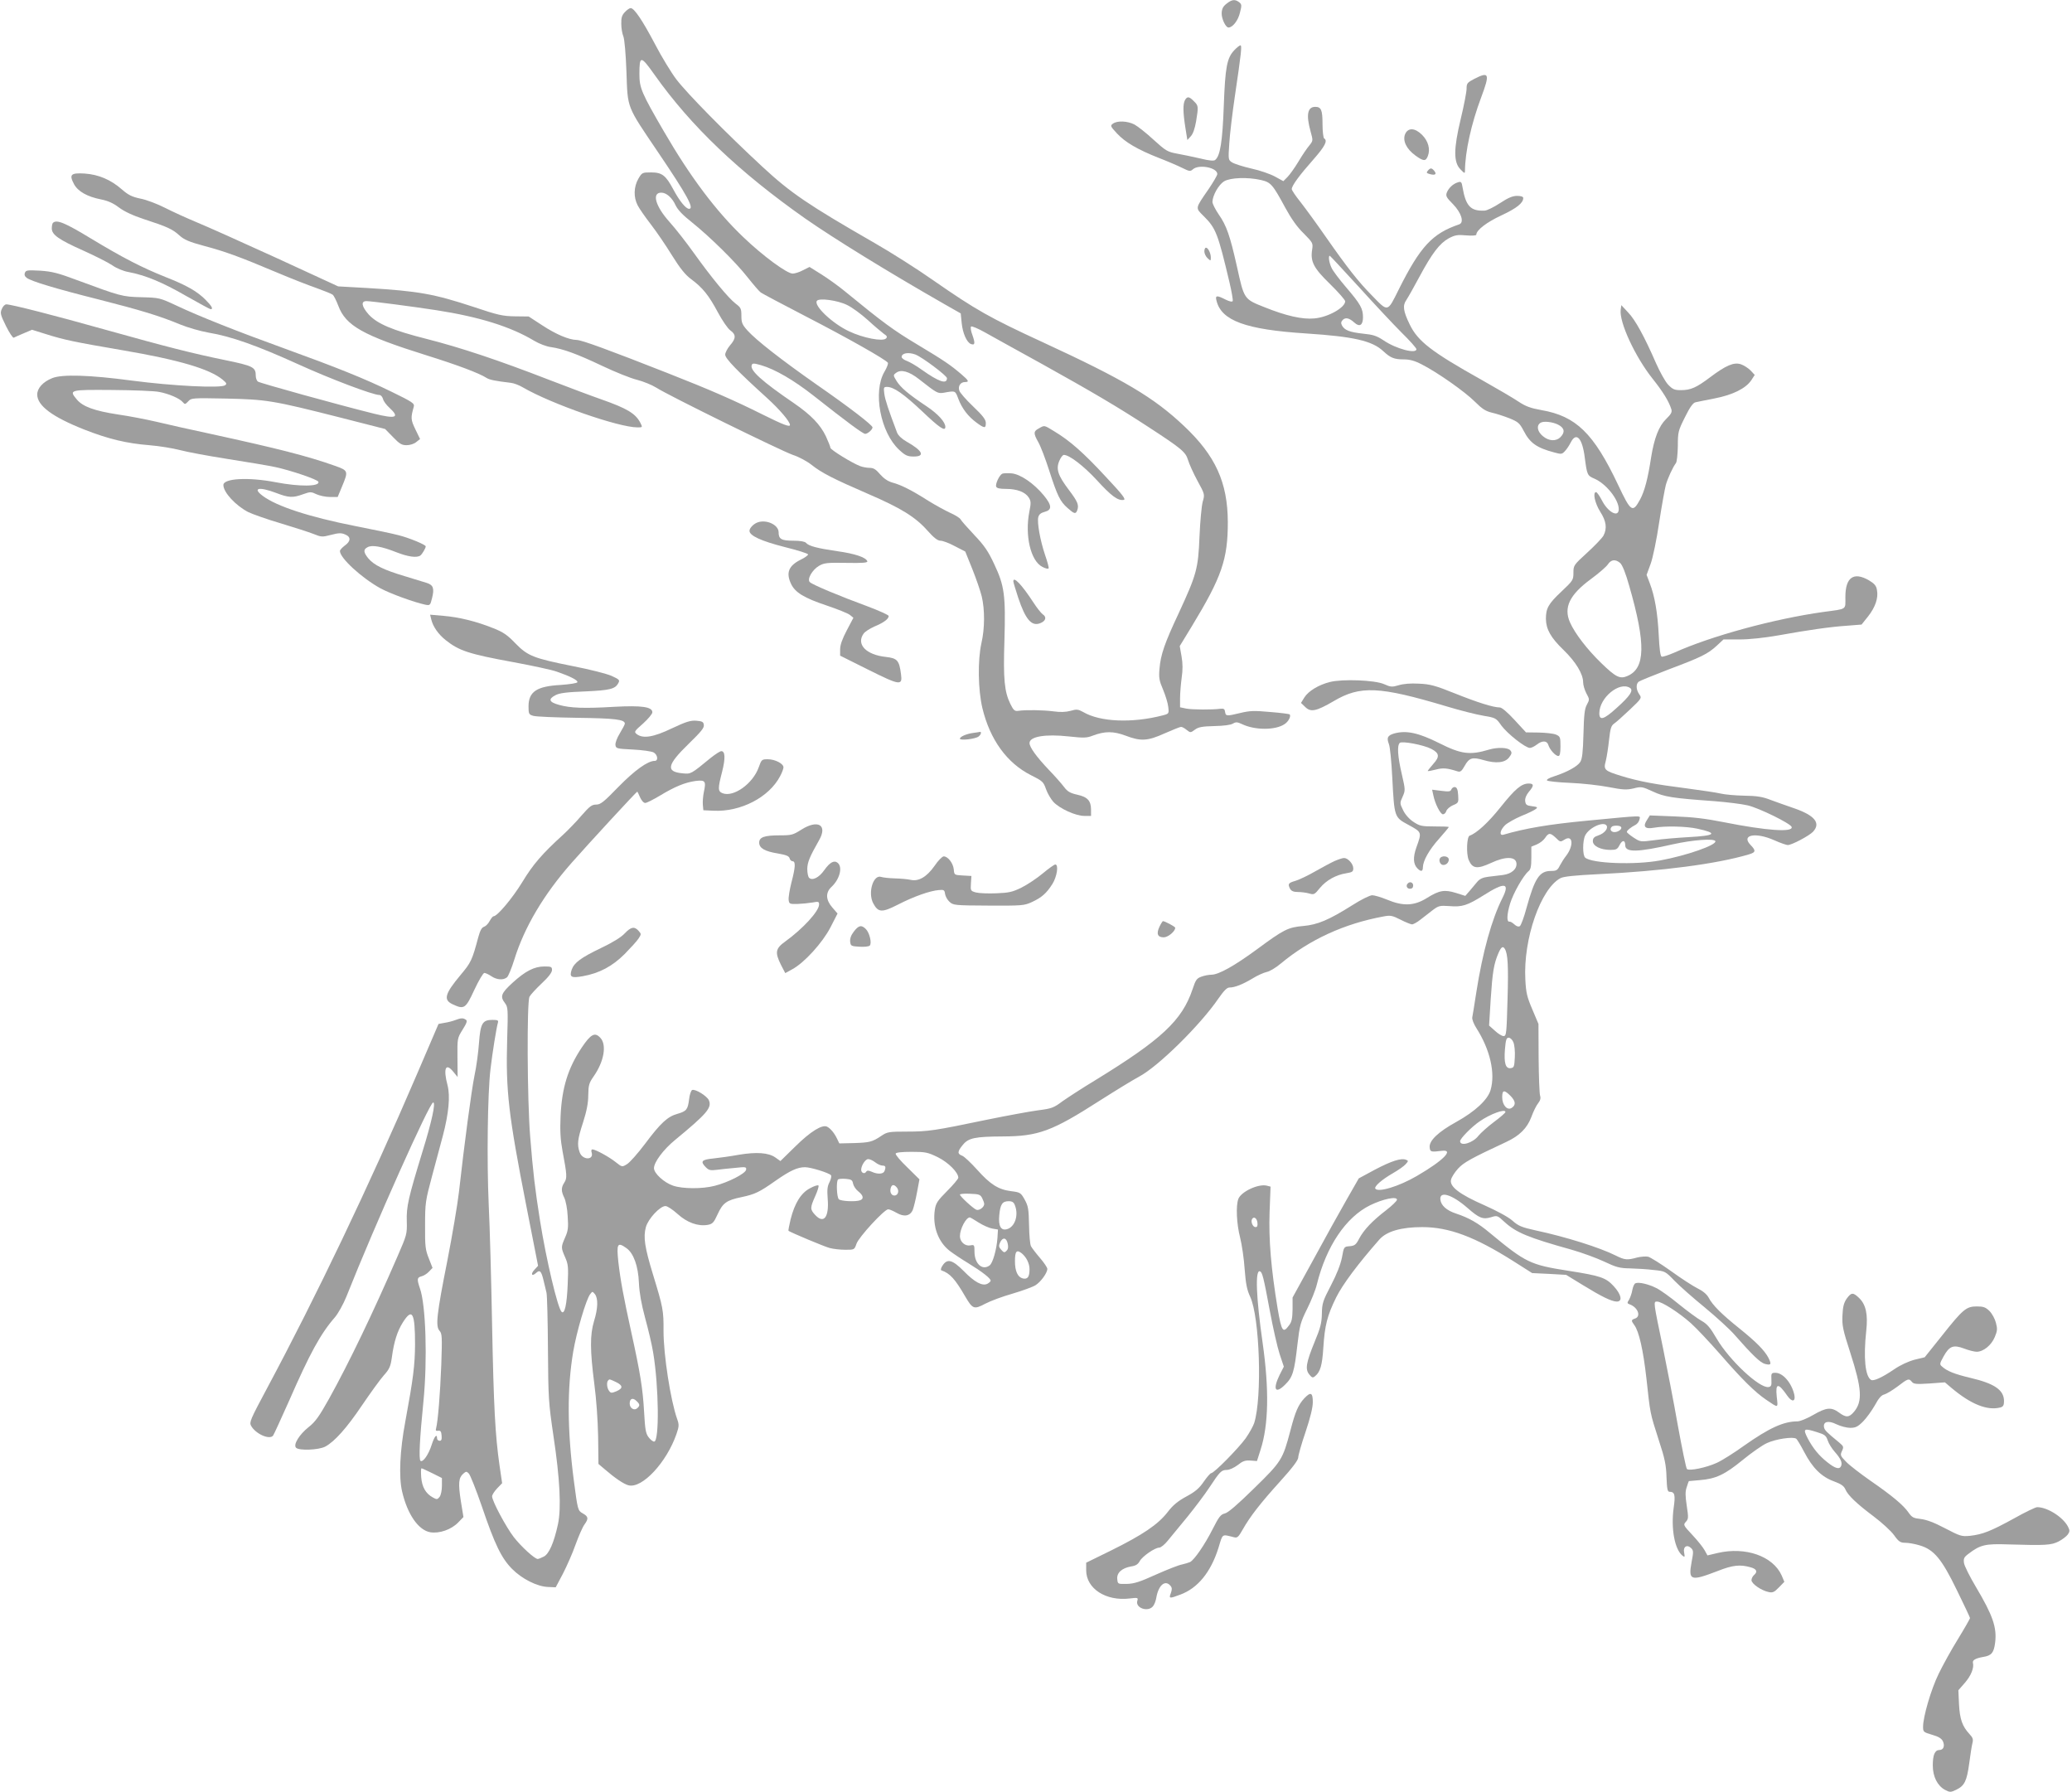 <?xml version="1.0" standalone="no"?>
<!DOCTYPE svg PUBLIC "-//W3C//DTD SVG 20010904//EN"
 "http://www.w3.org/TR/2001/REC-SVG-20010904/DTD/svg10.dtd">
<svg version="1.0" xmlns="http://www.w3.org/2000/svg"
 width="1280pt" height="1107pt" viewBox="0 0 1280 1107"
 preserveAspectRatio="xMidYMid meet">
<g transform="translate(0,1107) scale(0.1,-0.1)"
fill="#9e9e9e" stroke="none">
<path d="M7577 11047 c-22 -17 -29 -32 -30 -59 -1 -34 25 -88 42 -88 26 0 60
44 71 92 12 46 11 52 -6 65 -25 19 -45 16 -77 -10z"/>
<path d="M3860 10995 c-18 -19 -23 -35 -22 -73 0 -26 6 -61 13 -77 7 -18 15
-109 19 -220 8 -228 -1 -205 195 -495 178 -263 226 -350 192 -350 -20 0 -59
48 -97 119 -47 88 -70 106 -138 106 -55 0 -56 -1 -79 -40 -28 -50 -30 -113 -4
-163 10 -20 47 -73 81 -117 34 -44 93 -130 131 -192 51 -82 83 -121 118 -147
72 -53 110 -101 165 -204 28 -52 62 -102 78 -113 36 -26 35 -50 -2 -92 -16
-19 -30 -45 -30 -58 0 -24 77 -103 259 -268 78 -71 141 -145 141 -166 0 -15
-43 2 -168 64 -174 87 -322 152 -592 258 -356 140 -527 203 -557 203 -49 1
-129 35 -214 91 l-83 54 -85 1 c-76 1 -106 8 -255 58 -246 81 -341 98 -659
117 l-178 10 -382 176 c-210 96 -431 195 -492 220 -60 25 -148 65 -195 89 -47
24 -115 50 -152 57 -53 11 -76 23 -114 56 -69 61 -145 93 -231 99 -86 5 -97
-6 -66 -65 24 -45 81 -78 168 -95 41 -8 75 -23 109 -49 33 -25 86 -50 156 -73
144 -47 175 -61 218 -100 30 -27 60 -40 153 -65 128 -34 217 -66 449 -164 85
-36 195 -79 244 -96 50 -18 95 -36 102 -42 6 -5 22 -36 34 -68 46 -123 152
-183 545 -306 189 -59 325 -110 370 -139 18 -12 52 -19 152 -31 18 -2 52 -15
75 -29 174 -101 589 -246 706 -246 32 0 32 0 18 28 -30 58 -82 89 -241 145
-55 19 -199 73 -321 120 -317 123 -549 200 -757 253 -214 54 -307 94 -360 152
-43 49 -49 82 -13 82 28 0 289 -34 431 -56 264 -41 459 -101 605 -189 30 -18
77 -36 103 -39 76 -11 161 -42 317 -116 80 -38 177 -77 215 -86 39 -10 93 -32
120 -49 76 -49 771 -390 843 -415 35 -11 87 -39 115 -61 61 -49 135 -87 350
-180 202 -87 291 -142 365 -225 41 -46 64 -64 82 -64 14 0 54 -15 89 -34 l64
-33 44 -109 c24 -60 50 -136 58 -169 19 -80 19 -197 -2 -287 -24 -108 -21
-289 6 -403 47 -194 151 -338 299 -413 72 -36 78 -41 94 -87 9 -26 30 -61 45
-78 39 -42 138 -87 191 -87 l42 0 0 38 c0 55 -21 79 -85 93 -44 10 -60 19 -82
48 -15 20 -57 68 -94 106 -75 79 -119 139 -119 165 0 40 96 57 242 41 93 -10
111 -10 149 5 75 28 126 28 202 0 94 -36 136 -34 242 14 50 22 95 40 101 40 7
0 22 -8 35 -19 23 -18 24 -18 51 2 22 16 44 20 120 22 58 1 101 7 114 15 19
11 27 11 59 -4 78 -37 203 -37 259 0 25 15 43 50 33 61 -3 3 -57 10 -121 15
-98 9 -125 8 -183 -6 -87 -21 -91 -20 -95 7 -2 17 -8 21 -28 19 -52 -7 -177
-6 -212 1 l-38 8 0 57 c0 31 5 88 10 126 7 47 7 88 -1 132 l-11 63 75 123
c185 305 222 413 222 643 -1 245 -76 410 -270 593 -187 177 -371 286 -871 517
-330 152 -416 201 -678 383 -98 69 -262 173 -365 232 -409 235 -516 308 -688
467 -225 208 -468 455 -535 543 -31 41 -91 139 -132 218 -77 146 -128 222
-150 222 -7 0 -23 -11 -36 -25z m185 -389 c224 -316 521 -599 931 -887 175
-122 512 -330 864 -531 l95 -54 6 -60 c6 -61 31 -119 57 -129 25 -9 27 4 10
53 -10 26 -14 50 -9 55 4 4 43 -12 87 -37 43 -24 203 -113 354 -196 309 -172
467 -265 652 -386 209 -136 232 -156 247 -205 7 -24 33 -82 58 -128 46 -84 46
-85 33 -130 -7 -25 -16 -122 -20 -216 -8 -199 -18 -234 -129 -474 -86 -183
-111 -255 -118 -341 -5 -57 -2 -74 22 -130 15 -36 30 -84 32 -107 5 -41 4 -42
-34 -52 -189 -49 -387 -41 -492 21 -31 17 -40 18 -78 7 -30 -8 -63 -9 -106 -3
-62 8 -171 10 -217 3 -21 -3 -29 3 -48 42 -37 75 -45 153 -37 394 8 279 0 337
-63 470 -37 80 -62 116 -123 180 -41 44 -80 87 -85 97 -5 9 -34 27 -64 40 -30
14 -91 47 -136 75 -102 65 -168 98 -221 112 -28 8 -53 25 -76 51 -26 31 -41
40 -65 40 -17 0 -43 5 -59 11 -48 18 -183 101 -183 113 0 6 -13 38 -28 71 -35
73 -92 132 -198 205 -198 135 -273 203 -260 235 4 12 13 12 58 -1 86 -25 201
-92 321 -186 213 -168 308 -238 322 -238 15 0 45 26 45 40 0 14 -140 122 -346
265 -218 153 -371 272 -427 334 -32 36 -37 48 -37 90 0 44 -3 51 -35 75 -46
35 -151 163 -257 311 -47 66 -115 153 -152 194 -87 97 -111 181 -51 181 32 0
68 -32 89 -79 13 -27 44 -60 100 -104 111 -89 271 -246 346 -342 35 -44 71
-86 80 -92 10 -7 136 -74 281 -149 254 -131 493 -266 504 -285 3 -5 -6 -30
-21 -55 -73 -124 -25 -376 91 -483 38 -35 51 -41 90 -41 72 0 55 36 -46 93
-28 16 -50 37 -57 54 -55 146 -74 203 -79 240 -5 39 -4 43 16 43 42 0 102 -42
217 -150 108 -103 144 -127 144 -97 0 30 -45 80 -117 128 -111 74 -158 114
-184 155 -22 36 -22 37 -3 51 30 23 80 9 141 -39 111 -87 116 -90 153 -84 73
13 71 14 90 -37 23 -61 61 -110 113 -148 49 -36 57 -36 57 -2 0 21 -18 45 -79
103 -43 41 -82 85 -85 98 -9 27 8 52 35 52 28 0 24 9 -23 49 -67 57 -103 82
-273 184 -145 87 -207 132 -445 327 -41 34 -107 81 -147 106 l-72 45 -40 -20
c-22 -12 -51 -21 -64 -21 -36 0 -185 110 -305 225 -169 161 -328 373 -490 652
-139 239 -152 270 -152 355 0 117 8 117 95 -6z m1188 -1420 c30 -14 87 -56
128 -93 41 -38 86 -75 99 -85 20 -13 23 -19 13 -29 -20 -20 -141 3 -229 45
-102 48 -217 157 -198 187 12 20 129 4 187 -25z m422 -306 c42 -16 195 -131
195 -146 0 -40 -50 -23 -157 53 -33 24 -75 48 -92 54 -17 6 -31 17 -31 24 0
24 42 31 85 15z"/>
<path d="M6418 8424 c-34 -18 -35 -30 -4 -85 14 -24 44 -102 67 -174 51 -158
68 -193 114 -233 40 -36 50 -39 59 -16 13 33 4 55 -49 125 -69 91 -83 131 -61
182 8 20 21 37 28 37 34 0 121 -67 202 -154 90 -99 132 -130 167 -124 17 2 -4
30 -110 143 -137 148 -221 222 -317 280 -66 40 -60 39 -96 19z"/>
<path d="M6192 8144 c-18 -8 -44 -63 -38 -80 4 -10 22 -14 61 -14 67 0 118
-19 140 -53 14 -22 15 -33 4 -87 -29 -148 8 -306 81 -342 19 -10 36 -14 38 -8
2 5 -8 42 -22 82 -30 89 -50 200 -42 233 4 17 16 27 39 33 47 12 46 40 -5 102
-61 74 -144 131 -199 136 -24 2 -50 1 -57 -2z"/>
<path d="M6260 7479 c0 -6 14 -52 30 -101 45 -134 82 -178 135 -158 35 13 43
38 17 55 -11 8 -37 41 -57 72 -73 112 -125 166 -125 132z"/>
<path d="M7626 10761 c-47 -49 -57 -105 -66 -346 -8 -219 -22 -308 -53 -333
-8 -7 -36 -5 -92 9 -44 10 -109 24 -144 30 -59 11 -69 17 -145 86 -44 41 -98
83 -118 94 -43 22 -106 25 -133 5 -17 -12 -16 -16 25 -60 51 -55 128 -100 260
-152 52 -20 117 -48 143 -61 45 -22 50 -23 66 -9 37 33 151 11 151 -29 0 -8
-24 -49 -53 -92 -86 -125 -84 -115 -29 -170 73 -73 86 -106 157 -406 14 -59
23 -112 20 -117 -4 -6 -21 -2 -45 10 -53 27 -64 26 -55 -7 30 -124 180 -179
556 -203 290 -19 406 -45 474 -109 44 -41 67 -51 126 -51 38 0 68 -8 112 -31
95 -48 266 -168 328 -230 45 -45 67 -59 105 -68 27 -6 76 -22 109 -35 54 -22
63 -30 88 -78 39 -75 80 -104 189 -133 43 -12 48 -11 66 9 11 11 27 36 36 54
34 66 71 26 86 -94 14 -107 16 -112 58 -130 72 -30 152 -129 152 -189 0 -55
-67 -20 -105 56 -14 27 -30 49 -35 49 -22 0 -8 -67 25 -120 38 -59 44 -103 21
-148 -8 -15 -53 -62 -100 -105 -84 -77 -86 -79 -86 -125 0 -45 -3 -49 -75
-117 -80 -75 -95 -103 -95 -168 1 -64 30 -116 109 -192 76 -74 121 -148 121
-200 0 -16 9 -47 20 -68 20 -36 20 -39 3 -70 -14 -25 -18 -63 -21 -181 -3
-114 -8 -155 -20 -173 -17 -27 -80 -62 -160 -88 -33 -10 -50 -21 -45 -26 5 -5
70 -12 144 -15 74 -3 181 -15 237 -26 88 -17 111 -18 154 -8 47 12 53 11 118
-19 73 -34 120 -41 382 -60 75 -6 167 -17 205 -26 69 -16 263 -111 271 -133
11 -35 -156 -23 -418 29 -115 23 -194 32 -306 36 l-152 6 -17 -27 c-28 -42
-14 -59 42 -49 71 12 200 9 269 -6 129 -28 113 -43 -54 -52 -70 -4 -166 -12
-213 -19 -85 -11 -85 -11 -127 16 -23 15 -42 31 -42 35 0 9 26 30 54 44 11 6
22 21 24 33 4 26 39 27 -329 -8 -232 -22 -378 -47 -511 -86 -28 -8 -22 28 10
59 15 14 61 40 101 57 41 16 81 36 89 43 13 10 9 13 -24 17 -33 4 -39 9 -42
31 -2 17 6 37 22 57 33 38 33 52 0 52 -45 0 -83 -32 -175 -147 -75 -94 -147
-160 -190 -175 -18 -6 -22 -112 -6 -150 23 -54 52 -58 137 -19 89 42 153 41
158 -1 4 -36 -30 -66 -84 -73 -24 -3 -65 -8 -91 -11 -32 -4 -52 -13 -67 -31
-12 -14 -33 -39 -47 -56 l-27 -31 -57 18 c-71 22 -103 17 -180 -31 -78 -49
-147 -52 -247 -10 -36 15 -78 27 -91 27 -14 0 -69 -27 -122 -61 -146 -92 -215
-121 -304 -129 -94 -8 -121 -22 -286 -144 -139 -102 -235 -156 -281 -157 -16
0 -44 -5 -62 -12 -29 -10 -36 -20 -55 -78 -65 -193 -192 -311 -603 -563 -78
-47 -168 -106 -201 -129 -53 -40 -66 -45 -153 -56 -52 -7 -192 -33 -310 -57
-327 -68 -365 -74 -496 -74 -114 0 -123 -2 -159 -26 -56 -38 -74 -42 -171 -45
l-89 -2 -14 29 c-16 34 -40 63 -61 74 -30 16 -103 -29 -197 -122 l-92 -90 -31
22 c-42 30 -117 35 -225 17 -49 -9 -120 -19 -158 -23 -73 -7 -83 -18 -46 -55
18 -18 29 -20 68 -15 25 3 77 9 115 12 63 7 68 6 65 -12 -5 -24 -111 -78 -194
-99 -77 -20 -199 -19 -257 1 -56 19 -118 76 -118 108 0 37 58 115 130 174 199
164 229 200 209 246 -13 27 -83 70 -103 63 -7 -3 -16 -29 -19 -57 -8 -64 -16
-74 -71 -90 -62 -17 -105 -57 -200 -184 -46 -61 -97 -119 -114 -128 -29 -18
-30 -17 -68 13 -41 33 -126 79 -144 79 -7 0 -9 -8 -5 -19 15 -49 -57 -48 -74
1 -17 48 -13 81 21 185 22 69 32 119 32 168 1 62 5 76 34 117 64 92 81 194 41
237 -34 37 -59 24 -116 -61 -85 -128 -122 -248 -130 -423 -4 -90 -1 -144 12
-215 28 -148 29 -168 11 -195 -20 -31 -20 -53 0 -94 9 -18 19 -69 21 -115 5
-69 2 -90 -16 -130 -26 -60 -26 -62 0 -122 19 -43 21 -60 16 -168 -5 -124 -19
-188 -38 -169 -24 24 -94 319 -133 563 -31 197 -43 295 -61 522 -18 224 -21
828 -4 861 6 12 40 49 75 82 42 39 64 68 64 83 0 20 -5 22 -47 22 -62 0 -117
-28 -197 -101 -71 -65 -78 -85 -46 -126 18 -24 19 -36 13 -227 -9 -315 8 -462
119 -1028 l72 -367 -22 -24 c-26 -27 -17 -45 10 -20 23 21 32 12 46 -47 6 -25
14 -58 18 -75 4 -16 8 -174 9 -350 2 -305 4 -330 34 -535 40 -264 49 -446 28
-545 -25 -115 -55 -183 -87 -200 -16 -8 -33 -15 -38 -15 -19 0 -103 77 -148
135 -49 64 -134 223 -134 252 0 9 14 31 31 49 l31 32 -16 109 c-27 189 -36
361 -46 866 -5 270 -14 607 -21 747 -12 269 -7 683 11 835 11 96 37 259 46
288 4 14 -1 17 -34 17 -62 0 -74 -22 -83 -143 -4 -56 -16 -147 -28 -202 -19
-95 -62 -416 -96 -720 -9 -77 -41 -266 -71 -420 -67 -337 -74 -407 -49 -435
16 -18 17 -36 11 -212 -7 -182 -21 -350 -32 -391 -4 -14 -1 -17 13 -15 14 2
19 -4 21 -29 2 -25 -1 -33 -12 -33 -9 0 -16 7 -16 15 0 32 -17 12 -33 -39 -19
-60 -53 -110 -69 -100 -12 7 -5 141 18 369 25 254 15 594 -22 697 -19 56 -18
67 10 74 13 3 34 16 46 29 l22 23 -23 59 c-21 52 -24 74 -23 203 0 139 2 152
43 305 24 88 54 201 67 250 36 137 46 243 29 310 -28 105 -12 143 35 85 l27
-33 -1 120 c-1 119 -1 120 32 173 26 41 30 55 20 61 -17 12 -31 11 -65 -2 -15
-6 -45 -14 -66 -17 l-38 -7 -133 -310 c-298 -695 -623 -1374 -926 -1940 -103
-193 -111 -210 -99 -232 27 -50 114 -89 136 -61 5 7 49 103 98 213 129 295
195 416 284 518 21 25 52 81 71 128 178 448 514 1199 536 1199 17 0 -9 -119
-65 -300 -89 -291 -101 -343 -98 -435 2 -78 0 -84 -57 -215 -155 -357 -299
-656 -423 -880 -61 -109 -85 -143 -126 -175 -58 -46 -97 -109 -78 -128 19 -19
140 -14 180 7 58 31 133 115 228 256 51 75 110 157 133 183 36 40 43 56 51
114 13 97 34 161 68 215 58 91 75 60 75 -137 -1 -129 -11 -210 -60 -475 -34
-180 -41 -343 -20 -433 33 -142 101 -239 174 -252 56 -9 129 16 172 60 l33 34
-16 98 c-17 110 -14 144 14 169 18 16 21 16 35 2 9 -9 45 -100 81 -204 80
-236 121 -319 186 -385 61 -62 156 -110 224 -112 l46 -2 45 85 c24 47 60 128
78 180 19 52 43 107 54 122 27 37 25 50 -9 69 -32 18 -32 21 -56 203 -41 315
-42 570 -4 796 20 120 80 325 105 356 14 18 14 18 29 0 21 -27 19 -88 -5 -166
-26 -85 -25 -182 1 -385 13 -97 22 -227 24 -329 l2 -169 39 -33 c61 -53 118
-92 147 -99 84 -21 235 141 296 317 16 47 17 57 4 93 -41 117 -84 396 -84 543
1 127 -3 146 -65 349 -51 167 -61 231 -44 293 14 51 87 130 121 130 12 0 45
-22 75 -49 58 -53 127 -78 187 -67 28 5 37 14 60 65 32 70 55 87 147 106 84
18 110 30 212 102 89 62 134 83 181 83 35 0 145 -34 160 -49 5 -5 1 -23 -8
-42 -14 -26 -16 -48 -12 -101 10 -118 -24 -161 -78 -102 -31 34 -31 43 1 115
15 33 24 63 20 66 -4 4 -27 -3 -52 -17 -56 -29 -95 -93 -120 -192 -9 -38 -15
-70 -13 -71 18 -12 223 -98 254 -106 22 -6 66 -11 97 -11 56 0 56 0 69 37 13
40 172 213 196 213 8 0 31 -10 52 -22 46 -27 84 -20 100 19 6 16 18 64 26 108
l15 80 -75 74 c-42 40 -74 78 -72 85 2 7 37 11 98 11 87 0 100 -3 162 -33 65
-32 127 -94 127 -127 0 -7 -31 -44 -69 -82 -60 -60 -70 -76 -76 -116 -15 -101
20 -198 92 -254 21 -16 73 -51 116 -77 85 -52 137 -93 137 -107 0 -4 -9 -13
-20 -19 -31 -16 -79 9 -147 79 -70 70 -101 78 -130 34 -10 -14 -13 -28 -8 -30
53 -18 85 -53 148 -162 46 -78 54 -81 124 -44 32 17 108 45 168 62 61 18 124
41 142 52 33 21 73 76 73 101 0 8 -20 38 -45 67 -25 29 -50 62 -56 73 -6 11
-11 70 -12 131 -2 99 -5 117 -27 157 -24 43 -28 45 -84 52 -78 10 -128 41
-210 133 -38 42 -79 81 -92 86 -31 11 -30 26 4 67 35 43 75 51 247 52 220 1
304 32 600 222 99 63 207 129 241 147 118 62 378 318 491 483 34 49 53 68 68
68 33 0 81 19 143 56 30 19 70 36 87 40 18 3 56 26 86 51 179 149 392 247 636
292 42 8 54 6 105 -20 31 -16 64 -29 71 -29 8 0 32 13 53 30 21 16 56 43 76
59 35 26 43 28 101 24 79 -7 112 4 211 66 132 84 165 79 118 -15 -67 -133
-123 -335 -162 -584 -11 -74 -23 -144 -25 -155 -2 -11 9 -40 25 -65 85 -133
119 -279 88 -384 -18 -60 -96 -132 -211 -196 -113 -62 -170 -117 -165 -158 3
-28 8 -29 73 -21 81 11 13 -59 -152 -155 -111 -65 -241 -104 -257 -78 -8 13
41 56 109 95 33 19 69 44 79 56 17 19 17 21 2 27 -31 12 -91 -8 -192 -61
l-100 -54 -76 -133 c-42 -73 -134 -239 -204 -368 l-129 -235 0 -72 c-1 -57 -5
-79 -22 -100 -37 -51 -46 -38 -70 102 -41 249 -56 428 -50 597 l6 158 -23 6
c-52 13 -159 -37 -176 -82 -16 -42 -11 -154 11 -239 11 -44 24 -132 28 -195 7
-91 14 -127 34 -170 59 -125 75 -622 25 -780 -6 -19 -30 -62 -53 -95 -45 -62
-195 -215 -213 -215 -5 0 -26 -24 -46 -53 -28 -41 -53 -62 -107 -91 -53 -29
-83 -53 -117 -98 -59 -75 -151 -138 -349 -236 l-153 -75 0 -47 c0 -113 122
-192 269 -174 50 6 53 5 47 -14 -14 -44 64 -72 96 -35 9 10 19 36 22 58 14 75
55 108 87 69 10 -12 10 -22 2 -45 -13 -34 -10 -35 59 -9 108 40 188 139 235
288 28 92 19 85 97 66 20 -5 27 2 53 48 46 81 108 161 231 297 77 85 112 132
112 148 0 13 20 84 45 157 30 90 45 151 45 185 0 59 -13 65 -52 24 -38 -41
-56 -82 -87 -202 -47 -177 -54 -189 -224 -355 -103 -101 -161 -151 -181 -155
-25 -6 -36 -20 -75 -97 -49 -97 -113 -189 -139 -203 -10 -4 -32 -11 -50 -15
-19 -3 -90 -31 -160 -62 -101 -46 -136 -57 -181 -58 -56 -1 -56 -1 -59 30 -4
39 29 68 86 78 28 4 42 13 53 33 16 29 93 83 120 83 10 0 34 19 53 43 19 23
73 89 121 147 47 58 108 139 135 180 66 100 75 110 109 110 16 0 44 13 67 30
31 25 46 30 78 28 l41 -3 22 69 c50 153 54 373 13 661 -40 280 -47 452 -17
442 15 -5 22 -32 62 -247 19 -102 46 -221 60 -264 l26 -78 -26 -51 c-44 -90
-27 -121 34 -60 47 46 57 79 76 248 14 119 19 137 60 220 25 50 52 117 60 151
58 235 179 415 329 489 80 39 166 57 166 34 -1 -8 -30 -36 -66 -64 -87 -67
-138 -121 -167 -175 -20 -39 -28 -45 -59 -48 -36 -3 -36 -3 -48 -70 -9 -44
-32 -103 -68 -172 -50 -96 -55 -111 -56 -175 -1 -57 -9 -88 -44 -172 -54 -132
-60 -171 -34 -203 17 -21 22 -23 37 -10 31 26 43 65 50 175 9 139 24 198 79
310 40 81 136 209 267 358 45 51 135 77 265 77 165 0 324 -59 564 -211 l115
-73 105 -5 105 -6 103 -63 c117 -72 177 -101 210 -102 37 0 28 44 -19 95 -49
53 -81 64 -279 95 -237 37 -264 50 -485 233 -75 63 -130 94 -211 121 -58 19
-92 50 -96 86 -6 56 73 31 168 -52 72 -63 95 -72 145 -57 38 12 40 11 83 -29
72 -66 147 -97 416 -172 63 -18 153 -51 200 -73 74 -35 95 -41 160 -42 41 -1
107 -5 146 -10 71 -7 72 -8 129 -67 32 -33 116 -107 186 -164 70 -58 154 -134
186 -171 107 -122 158 -171 186 -178 38 -10 42 -3 22 37 -24 46 -75 98 -182
184 -106 85 -164 142 -188 189 -12 21 -36 41 -69 57 -28 14 -102 62 -164 107
-63 45 -126 84 -140 88 -14 3 -45 1 -69 -5 -61 -17 -77 -15 -131 12 -97 49
-309 116 -497 156 -85 19 -105 27 -142 60 -26 23 -95 60 -173 95 -155 68 -217
116 -206 158 3 15 23 46 43 68 35 38 77 62 298 165 82 38 129 85 155 154 12
33 31 72 42 85 14 18 17 32 12 47 -4 13 -8 118 -9 233 l-1 210 -38 90 c-33 77
-39 104 -43 183 -14 251 95 564 218 628 20 10 89 17 231 24 395 19 732 63 931
122 44 13 46 23 10 60 -58 61 32 79 147 28 38 -17 76 -30 84 -30 25 0 132 57
156 82 49 53 12 100 -113 144 -51 17 -119 42 -152 54 -46 18 -83 24 -160 25
-55 1 -120 7 -145 13 -25 6 -119 20 -210 32 -197 25 -298 44 -405 77 -104 32
-110 38 -95 93 6 24 15 82 20 129 8 72 13 88 31 101 12 8 56 47 97 86 74 70
75 72 59 95 -20 28 -22 63 -4 78 8 6 90 39 183 75 205 77 243 96 299 147 l42
39 99 0 c60 0 154 10 239 25 189 34 322 53 427 60 l88 7 40 50 c45 57 65 115
55 164 -4 26 -16 39 -49 59 -95 55 -146 19 -146 -103 0 -81 13 -72 -135 -92
-307 -43 -695 -149 -921 -251 -37 -16 -73 -28 -79 -25 -8 3 -14 49 -18 133 -7
137 -24 239 -56 322 l-19 50 25 68 c14 38 37 150 53 258 16 104 35 208 41 230
12 42 44 111 62 134 6 7 11 54 12 105 0 87 2 95 44 179 30 61 50 89 65 92 11
3 65 13 119 24 112 22 190 61 225 111 l22 34 -26 28 c-15 15 -42 32 -60 38
-43 14 -92 -7 -189 -80 -85 -64 -120 -80 -181 -80 -40 0 -51 5 -79 34 -18 19
-51 79 -75 133 -71 163 -128 268 -173 314 l-41 44 -4 -28 c-10 -77 89 -290
196 -425 66 -83 101 -140 117 -190 5 -18 -1 -30 -33 -61 -44 -43 -73 -117 -92
-236 -20 -132 -41 -210 -68 -260 -46 -85 -57 -78 -136 90 -151 319 -260 425
-475 462 -67 12 -96 23 -140 52 -31 21 -135 82 -231 136 -307 172 -391 237
-441 340 -41 84 -45 118 -21 152 10 15 47 80 81 144 79 147 125 206 181 237
38 20 54 23 108 18 34 -3 62 -1 62 4 0 28 63 77 156 120 94 44 134 76 134 107
0 8 -14 13 -38 13 -28 0 -56 -12 -106 -45 -38 -25 -81 -46 -95 -46 -86 -4
-116 28 -136 144 -5 33 -9 37 -28 31 -30 -9 -57 -34 -69 -63 -8 -21 -3 -31 37
-71 53 -54 72 -115 39 -126 -165 -56 -240 -136 -373 -402 -71 -143 -65 -141
-166 -37 -83 84 -153 173 -280 355 -59 85 -132 185 -161 222 -30 37 -54 73
-54 80 0 21 47 85 132 181 74 84 91 118 68 132 -5 3 -10 43 -10 89 0 86 -8
106 -45 106 -48 0 -57 -50 -29 -151 16 -58 16 -58 -7 -87 -13 -15 -44 -60 -67
-99 -24 -40 -55 -83 -69 -97 l-25 -25 -51 28 c-29 16 -95 39 -147 50 -52 12
-105 29 -119 38 -23 15 -24 17 -17 116 3 55 19 188 35 296 39 263 44 311 34
311 -5 0 -22 -13 -37 -29z m164 -803 c61 -14 72 -27 151 -173 36 -66 73 -119
113 -157 56 -57 58 -60 52 -99 -12 -75 9 -115 111 -214 51 -50 93 -98 93 -106
0 -39 -106 -99 -191 -106 -74 -7 -175 16 -309 70 -126 50 -124 48 -169 252
-42 187 -64 252 -112 320 -21 31 -39 66 -39 78 1 40 38 106 72 127 39 23 145
27 228 8z m604 -660 c96 -106 215 -233 265 -283 50 -49 91 -95 91 -102 0 -31
-126 2 -202 54 -44 29 -66 36 -128 42 -82 9 -114 21 -130 51 -7 14 -6 22 5 34
18 17 40 12 72 -17 32 -29 53 -16 53 33 0 54 -15 81 -104 185 -41 48 -82 102
-90 120 -15 31 -22 75 -11 75 2 0 83 -87 179 -192z m1231 -851 c40 -20 45 -47
15 -77 -28 -28 -72 -25 -109 6 -35 29 -41 67 -13 83 18 11 74 5 107 -12z m383
-854 c14 -12 34 -61 57 -143 103 -358 100 -509 -12 -556 -46 -20 -72 -6 -160
79 -87 84 -164 184 -194 252 -41 92 -3 171 129 268 49 36 96 77 105 91 20 30
46 33 75 9z m61 -772 c24 -15 1 -50 -83 -125 -78 -71 -106 -79 -106 -32 0 96
124 198 189 157z m-144 -851 c11 -18 -14 -48 -50 -60 -27 -9 -35 -17 -35 -36
0 -30 48 -54 109 -54 35 0 43 4 56 30 17 33 35 32 35 -1 0 -46 76 -44 296 6
122 27 254 37 261 19 8 -24 -178 -89 -341 -119 -156 -29 -420 -19 -463 17 -17
13 -17 105 0 138 24 48 114 89 132 60z m88 -7 c12 -11 -14 -33 -39 -33 -23 0
-32 19 -17 33 8 9 48 9 56 0z m-401 -69 c26 -26 28 -26 52 -11 52 34 60 -34
12 -98 -13 -16 -31 -45 -40 -62 -14 -29 -22 -33 -55 -33 -71 0 -100 -45 -151
-229 -15 -57 -34 -107 -41 -112 -9 -5 -21 -1 -34 11 -11 10 -24 18 -30 17 -18
-4 -17 44 4 112 20 65 81 172 114 200 13 10 17 30 17 82 l0 69 34 14 c19 8 42
26 51 40 22 33 32 33 67 0z m-316 -685 c19 -31 23 -104 17 -311 -6 -213 -7
-228 -25 -228 -10 0 -34 15 -53 33 l-36 32 10 163 c11 166 19 218 48 285 17
38 27 45 39 26z m53 -577 c7 -16 11 -58 9 -93 -3 -58 -5 -64 -25 -67 -32 -5
-43 31 -36 117 5 58 9 71 23 71 10 0 23 -13 29 -28z m-17 -332 c31 -32 34 -56
6 -74 -27 -17 -58 18 -58 66 0 46 12 48 52 8z m-32 -99 c0 -5 -32 -33 -70 -61
-39 -29 -82 -68 -97 -86 -33 -44 -113 -68 -113 -33 0 16 72 89 119 121 67 47
161 81 161 59z m-3893 -311 c14 -11 34 -20 44 -20 20 0 23 -8 13 -34 -7 -19
-43 -21 -79 -4 -21 9 -28 9 -35 -1 -9 -15 -30 -6 -30 13 0 26 26 66 43 66 11
0 30 -9 44 -20z m-137 -132 c3 -14 17 -36 33 -48 30 -24 35 -45 11 -54 -28
-11 -120 -6 -132 6 -13 13 -17 110 -5 122 4 4 25 6 48 4 34 -3 41 -7 45 -30z
m270 -23 c17 -20 8 -50 -15 -50 -20 0 -31 25 -21 51 7 18 20 18 36 -1z m527
-65 c7 -14 13 -30 13 -37 0 -20 -30 -42 -48 -36 -19 7 -102 83 -102 94 0 4 28
7 62 5 56 -2 64 -5 75 -26z m203 -46 c24 -62 -1 -134 -50 -147 -37 -10 -53 20
-47 85 6 69 19 88 58 88 22 0 32 -6 39 -26z m-224 -106 c27 -17 65 -34 84 -37
l35 -6 -3 -50 c-5 -73 -29 -158 -49 -172 -45 -33 -93 11 -93 85 0 42 -1 44
-26 39 -32 -6 -64 22 -64 57 0 44 37 115 61 116 3 0 27 -14 55 -32z m1722 -1
c2 -19 -1 -27 -12 -27 -17 0 -31 34 -21 50 11 18 30 5 33 -23z m-1543 -128 c5
-21 3 -36 -7 -45 -12 -13 -17 -12 -33 6 -15 17 -16 24 -7 45 16 34 39 31 47
-6z m-2355 -29 c44 -31 73 -111 77 -215 3 -62 15 -129 38 -215 19 -69 42 -165
50 -215 35 -208 39 -550 6 -550 -8 0 -23 12 -35 28 -17 23 -21 48 -27 155 -8
143 -23 238 -79 492 -48 219 -67 321 -80 434 -12 114 -6 126 50 86z m2442 -32
c29 -24 48 -63 48 -98 0 -48 -12 -64 -42 -57 -31 8 -48 45 -48 106 0 62 10 74
42 49z m-2507 -795 c44 -21 45 -39 3 -57 -29 -12 -35 -12 -45 2 -14 17 -17 54
-6 65 9 9 7 9 48 -10z m129 -119 c20 -19 20 -28 1 -44 -18 -15 -45 2 -45 30 0
32 20 39 44 14z m-1264 -444 l60 -30 0 -48 c0 -27 -6 -57 -14 -68 -14 -17 -17
-18 -42 -4 -44 24 -67 64 -72 125 -2 30 -2 55 2 55 4 0 33 -14 66 -30z"/>
<path d="M9108 10583 c-44 -23 -48 -28 -48 -61 0 -19 -16 -103 -36 -186 -45
-187 -45 -270 -1 -313 24 -25 27 -26 27 -8 1 117 38 288 100 453 55 147 50
162 -42 115z"/>
<path d="M7320 10451 c-13 -25 -12 -76 3 -171 l12 -75 21 23 c14 15 25 47 33
92 15 93 15 97 -14 125 -29 30 -41 31 -55 6z"/>
<path d="M8680 10241 c-16 -40 8 -91 63 -131 51 -37 65 -38 78 -3 16 42 2 92
-36 130 -44 44 -87 46 -105 4z"/>
<path d="M8820 10015 c-10 -12 -7 -15 15 -21 32 -8 42 0 25 21 -16 19 -24 19
-40 0z"/>
<path d="M327 9693 c-4 -3 -7 -19 -7 -34 0 -39 42 -69 199 -139 71 -32 150
-72 175 -89 25 -18 69 -36 98 -41 106 -20 210 -63 354 -146 81 -46 151 -84
155 -84 18 0 8 19 -32 59 -52 52 -117 89 -247 140 -145 58 -262 118 -459 237
-161 98 -214 120 -236 97z"/>
<path d="M7440 9517 c0 -13 9 -32 20 -42 19 -18 20 -17 20 4 0 27 -17 61 -30
61 -6 0 -10 -11 -10 -23z"/>
<path d="M154 9385 c-5 -12 -1 -23 12 -32 29 -21 177 -66 444 -133 259 -66
375 -101 505 -155 44 -18 123 -41 175 -50 138 -23 299 -80 552 -195 200 -91
462 -190 502 -190 9 0 18 -11 22 -24 3 -14 21 -38 40 -55 66 -61 40 -70 -97
-36 -218 54 -705 189 -716 198 -7 5 -13 22 -13 36 0 53 -16 61 -191 97 -200
41 -354 80 -744 189 -309 87 -576 155 -606 155 -9 0 -22 -13 -28 -29 -11 -25
-8 -36 26 -105 21 -42 42 -74 48 -72 5 3 33 15 61 27 l52 22 83 -26 c117 -37
176 -49 479 -101 345 -59 535 -115 615 -181 25 -21 28 -26 15 -35 -26 -19
-325 -4 -575 29 -262 35 -433 40 -493 15 -57 -23 -92 -62 -92 -101 0 -69 94
-139 292 -217 148 -58 261 -85 400 -96 62 -5 147 -19 188 -30 41 -11 174 -36
295 -55 121 -19 254 -41 295 -50 98 -21 262 -77 267 -91 10 -30 -117 -31 -263
-3 -170 33 -324 24 -324 -17 0 -46 77 -128 155 -168 28 -13 118 -45 200 -69
83 -25 173 -54 201 -65 49 -20 55 -20 109 -6 46 12 63 13 86 3 38 -15 37 -42
-1 -69 -16 -12 -30 -27 -30 -34 0 -43 134 -166 250 -230 61 -33 207 -86 276
-101 30 -6 32 -5 43 40 15 60 8 81 -32 94 -18 5 -79 24 -137 42 -128 38 -189
68 -224 109 -31 38 -33 56 -5 70 27 15 86 5 177 -31 71 -28 126 -36 148 -21
11 7 34 46 34 57 0 10 -103 53 -168 69 -33 9 -152 34 -265 56 -284 56 -488
122 -574 187 -66 49 -23 58 83 18 78 -30 103 -31 166 -8 45 16 50 16 83 0 20
-9 57 -17 84 -17 l47 0 27 65 c40 96 39 98 -45 128 -166 59 -350 106 -763 196
-126 27 -279 61 -340 76 -60 14 -168 35 -238 45 -143 22 -216 48 -253 93 -49
59 -45 60 220 58 132 -1 262 -6 289 -12 60 -11 127 -40 146 -63 13 -15 15 -15
34 5 19 21 25 21 236 17 250 -6 284 -11 706 -118 l274 -70 49 -50 c40 -42 54
-50 84 -50 20 0 46 8 59 19 l24 19 -29 60 c-29 60 -29 72 -10 139 6 21 -6 29
-137 93 -163 80 -343 152 -669 270 -285 103 -519 196 -657 261 -107 50 -109
50 -218 53 -120 3 -130 6 -400 106 -117 44 -154 53 -227 58 -78 4 -88 3 -94
-13z"/>
<path d="M4680 7843 c-25 -9 -50 -35 -50 -52 0 -30 72 -63 217 -100 80 -20
145 -40 145 -46 0 -5 -20 -20 -45 -32 -75 -37 -93 -81 -60 -150 25 -53 81 -87
219 -133 68 -23 133 -49 145 -59 l21 -17 -41 -78 c-28 -53 -41 -90 -41 -117
l0 -39 174 -87 c197 -98 212 -100 202 -27 -11 85 -23 98 -93 106 -123 13 -185
78 -138 144 8 12 38 31 67 44 58 24 88 47 88 65 0 6 -60 33 -132 60 -169 62
-339 133 -355 149 -19 17 14 76 57 101 31 18 50 20 168 18 101 -2 133 1 130
10 -8 24 -77 47 -184 62 -124 18 -179 32 -195 52 -8 8 -35 13 -78 13 -74 0
-91 10 -91 52 0 46 -75 81 -130 61z"/>
<path d="M2664 7244 c11 -45 43 -91 89 -128 83 -66 144 -86 417 -136 119 -22
240 -48 270 -59 81 -28 131 -53 127 -65 -2 -6 -47 -13 -103 -17 -148 -8 -198
-41 -199 -131 0 -48 2 -52 30 -60 17 -5 138 -10 270 -12 232 -3 295 -10 295
-36 0 -5 -14 -32 -31 -60 -17 -27 -29 -60 -27 -72 3 -22 8 -23 108 -28 58 -3
115 -11 128 -18 25 -14 30 -52 7 -52 -44 0 -125 -59 -225 -161 -90 -93 -110
-109 -137 -109 -27 0 -41 -11 -90 -67 -32 -38 -83 -90 -113 -118 -130 -118
-187 -184 -253 -293 -61 -100 -155 -212 -178 -212 -5 0 -15 -13 -24 -29 -8
-16 -24 -32 -35 -36 -14 -4 -24 -23 -35 -63 -39 -146 -45 -157 -111 -236 -96
-115 -106 -152 -49 -179 72 -34 81 -29 135 88 27 58 55 105 62 105 7 0 27 -9
43 -20 34 -23 74 -26 97 -7 8 6 29 57 46 112 62 199 182 401 354 596 103 117
400 439 405 439 1 0 9 -16 17 -35 9 -20 22 -35 32 -35 9 0 50 21 92 46 91 55
154 81 220 90 59 7 65 -1 50 -69 -5 -25 -8 -61 -6 -79 l3 -33 63 -3 c168 -8
343 83 411 213 12 22 21 47 21 55 0 23 -52 50 -97 50 -37 0 -39 -2 -56 -50
-36 -101 -155 -186 -223 -160 -30 12 -30 28 -3 133 21 83 19 127 -5 127 -8 0
-37 -19 -66 -42 -122 -100 -121 -100 -173 -95 -106 10 -97 52 39 184 74 72 95
97 92 115 -2 19 -10 23 -46 26 -35 3 -64 -6 -151 -47 -114 -55 -179 -65 -217
-36 -18 14 -17 17 39 66 31 28 57 59 57 69 0 34 -66 43 -235 34 -183 -11 -273
-8 -342 12 -62 17 -68 36 -21 60 24 13 72 19 183 23 154 7 186 15 205 52 10
18 6 22 -42 44 -29 13 -135 40 -238 60 -245 49 -280 63 -356 141 -50 52 -76
70 -138 94 -104 42 -211 68 -308 76 l-81 7 7 -29z"/>
<path d="M8215 6857 c-71 -18 -132 -56 -157 -95 l-21 -34 26 -25 c34 -34 68
-27 176 36 164 97 281 92 696 -32 83 -25 185 -51 228 -58 77 -13 79 -14 112
-61 37 -50 148 -138 176 -138 9 0 28 9 42 20 34 27 64 26 72 -2 9 -29 44 -68
62 -68 9 0 13 17 13 60 0 56 -2 61 -27 72 -16 7 -64 12 -107 13 l-79 1 -71 77
c-45 49 -79 77 -91 77 -39 0 -136 30 -278 87 -122 49 -153 57 -222 60 -50 3
-97 -1 -125 -10 -41 -12 -49 -11 -90 7 -56 25 -257 33 -335 13z"/>
<path d="M6015 6543 c-42 -5 -85 -23 -85 -36 0 -13 97 -2 116 14 15 12 19 30
7 28 -5 -1 -21 -4 -38 -6z"/>
<path d="M8612 6539 c-40 -12 -47 -26 -32 -65 7 -16 16 -110 21 -209 13 -245
12 -243 101 -291 82 -45 82 -44 48 -138 -22 -62 -20 -104 7 -131 21 -21 33
-19 33 8 1 40 38 107 100 176 33 37 60 70 60 72 0 3 -40 4 -88 4 -80 0 -92 3
-130 28 -26 17 -51 45 -64 72 -21 43 -21 45 -3 84 17 39 17 42 -5 138 -26 111
-30 177 -13 194 13 13 147 -12 195 -37 50 -26 53 -48 13 -92 -19 -22 -35 -42
-35 -44 0 -3 22 1 49 8 46 12 69 10 136 -11 17 -5 25 2 43 34 28 50 47 56 116
36 78 -23 134 -17 159 17 17 22 18 30 7 43 -15 18 -78 20 -130 5 -119 -36
-173 -29 -308 39 -130 65 -205 81 -280 60z"/>
<path d="M8966 6194 c-5 -14 -15 -15 -63 -9 l-56 7 7 -32 c10 -53 44 -120 60
-120 8 0 18 9 21 21 4 11 22 27 41 35 34 14 35 17 32 62 -2 34 -8 48 -19 50
-9 2 -19 -5 -23 -14z"/>
<path d="M4950 5945 c-50 -32 -60 -35 -131 -35 -97 0 -129 -11 -129 -45 0 -34
34 -54 115 -67 52 -9 69 -16 73 -30 2 -10 11 -18 18 -18 20 0 18 -37 -7 -132
-11 -44 -19 -92 -17 -107 3 -24 6 -26 53 -25 28 1 69 5 93 9 38 7 42 6 42 -12
0 -41 -99 -149 -208 -228 -62 -44 -66 -68 -27 -146 l26 -50 42 23 c75 40 187
163 237 259 l44 86 -32 37 c-41 47 -43 92 -6 127 51 47 71 122 39 149 -22 18
-48 4 -83 -45 -32 -46 -74 -67 -94 -47 -6 6 -11 31 -11 55 1 41 15 75 73 177
54 94 -7 130 -110 65z"/>
<path d="M5773 5721 c-48 -68 -98 -97 -147 -86 -17 4 -60 8 -96 9 -36 1 -74 5
-86 9 -49 17 -84 -96 -50 -162 31 -58 53 -60 153 -9 97 50 199 86 253 90 31 3
35 0 38 -23 2 -15 14 -37 27 -49 24 -22 30 -23 242 -24 208 -1 220 0 268 22
60 28 89 53 126 111 29 46 40 121 18 121 -6 0 -41 -25 -77 -55 -37 -31 -96
-70 -132 -88 -55 -27 -77 -32 -155 -35 -50 -2 -106 0 -125 5 -34 9 -35 11 -32
56 l3 46 -53 3 c-53 3 -53 3 -56 38 -4 38 -36 80 -62 80 -9 0 -35 -26 -57 -59z"/>
<path d="M8894 5765 c-4 -8 -1 -22 6 -30 16 -19 50 -2 50 25 0 24 -47 28 -56
5z"/>
<path d="M8244 5751 c-22 -10 -76 -39 -120 -64 -43 -25 -98 -51 -121 -58 -45
-13 -49 -19 -33 -50 8 -13 21 -19 48 -19 20 0 51 -4 69 -9 30 -9 34 -7 67 34
40 48 99 81 164 91 36 6 42 10 42 30 0 28 -33 64 -57 64 -10 0 -36 -9 -59 -19z"/>
<path d="M8697 5613 c-14 -13 -6 -33 13 -33 13 0 20 7 20 20 0 19 -20 27 -33
13z"/>
<path d="M7163 5346 c-21 -44 -12 -66 26 -66 27 0 71 37 71 59 0 7 -64 41 -76
41 -2 0 -12 -15 -21 -34z"/>
<path d="M5275 5316 c-18 -23 -25 -44 -23 -63 3 -26 6 -28 57 -31 30 -2 58 1
64 7 14 14 -1 79 -24 102 -27 27 -44 24 -74 -15z"/>
<path d="M3859 5304 c-21 -23 -76 -57 -146 -90 -125 -60 -166 -91 -181 -133
-16 -47 -4 -54 69 -41 101 18 182 61 258 137 37 38 76 80 86 96 17 26 17 28 0
47 -26 29 -47 25 -86 -16z"/>
<path d="M10103 3143 c-7 -2 -15 -21 -19 -41 -3 -20 -13 -47 -20 -60 -13 -20
-13 -23 3 -29 51 -18 73 -75 33 -88 -24 -8 -24 -13 -4 -40 29 -39 55 -153 75
-330 24 -220 21 -209 76 -380 38 -115 46 -156 48 -230 3 -73 6 -90 19 -90 32
0 37 -19 25 -101 -17 -126 6 -253 54 -293 15 -12 16 -10 11 18 -8 37 18 53 43
28 15 -14 15 -24 3 -86 -21 -115 -7 -120 162 -55 91 36 138 41 201 23 39 -10
47 -28 22 -49 -8 -7 -15 -21 -15 -31 0 -22 61 -64 105 -73 26 -6 36 -1 64 28
l34 35 -17 40 c-54 119 -223 178 -395 138 l-63 -15 -17 31 c-9 17 -43 60 -75
94 -57 61 -59 64 -41 83 16 18 16 26 5 99 -9 61 -10 87 0 115 6 20 12 36 13
37 1 0 31 3 67 6 100 8 155 34 265 124 55 45 123 93 151 105 53 25 161 41 180
27 6 -4 28 -41 49 -81 52 -100 107 -154 183 -182 46 -17 63 -29 72 -50 15 -36
69 -88 176 -168 49 -37 105 -88 124 -114 30 -42 40 -48 71 -48 19 0 59 -7 88
-16 88 -26 136 -83 230 -277 45 -91 81 -169 81 -172 0 -4 -33 -62 -74 -129
-41 -66 -95 -164 -120 -216 -47 -96 -96 -265 -96 -326 0 -32 2 -34 56 -50 39
-11 58 -23 66 -39 14 -30 4 -55 -21 -55 -28 0 -41 -30 -41 -95 0 -69 28 -125
75 -151 31 -16 35 -16 69 0 52 25 66 53 81 163 7 54 16 111 20 126 6 23 2 34
-18 55 -45 49 -60 92 -65 184 l-4 87 41 47 c37 43 57 91 49 123 -4 16 17 28
64 36 51 8 65 26 73 87 12 95 -14 169 -119 346 -37 62 -70 128 -73 146 -4 29
-1 37 29 59 71 54 102 62 243 57 232 -7 266 -5 312 18 23 12 48 31 57 43 13
19 13 25 1 49 -31 59 -127 120 -190 120 -10 0 -75 -31 -144 -70 -144 -79 -193
-98 -271 -107 -52 -5 -61 -2 -155 47 -68 36 -115 53 -150 57 -45 5 -54 10 -75
40 -31 45 -100 103 -236 197 -60 42 -128 94 -149 116 -36 37 -38 41 -26 67 12
26 10 29 -18 53 -76 62 -90 76 -93 94 -6 35 27 43 77 18 25 -12 63 -22 85 -22
33 0 47 7 79 39 22 22 54 67 73 100 23 43 40 63 58 67 14 4 51 26 83 50 64 49
69 51 88 28 11 -14 28 -15 109 -10 l95 7 40 -34 c121 -102 222 -142 303 -121
17 5 22 14 22 39 0 69 -59 109 -209 144 -96 23 -142 41 -173 69 -17 14 -16 18
8 62 36 65 60 75 127 50 28 -11 64 -20 78 -20 41 0 91 40 112 91 16 38 17 51
7 88 -6 24 -24 57 -40 73 -24 23 -37 28 -78 28 -65 0 -85 -16 -218 -184 l-104
-130 -62 -15 c-38 -10 -88 -33 -126 -59 -73 -50 -128 -75 -143 -66 -37 22 -48
138 -30 304 11 100 -2 160 -42 200 -39 38 -50 38 -79 -2 -17 -25 -24 -50 -26
-103 -3 -62 2 -88 48 -230 72 -223 77 -301 24 -365 -31 -37 -50 -38 -94 -5
-47 34 -77 32 -158 -15 -38 -22 -82 -40 -98 -40 -86 0 -175 -41 -331 -151 -61
-44 -136 -91 -167 -105 -65 -30 -172 -52 -185 -38 -5 5 -30 126 -56 269 -25
143 -67 357 -91 475 -61 293 -61 290 -37 290 29 0 135 -68 208 -133 36 -32
118 -120 184 -195 131 -151 213 -232 281 -278 79 -53 74 -55 66 19 -9 86 9 87
67 3 27 -38 50 -35 42 7 -16 73 -70 137 -117 137 -25 0 -27 -3 -25 -42 2 -36
-1 -43 -18 -46 -56 -8 -241 165 -320 299 -40 69 -59 91 -95 111 -25 14 -87 60
-139 102 -52 43 -115 88 -140 100 -48 24 -107 38 -128 29z m1123 -920 c46 -14
55 -21 65 -51 6 -19 26 -51 44 -71 36 -41 47 -65 39 -86 -10 -24 -36 -17 -86
23 -51 40 -88 86 -119 144 -33 64 -28 68 57 41z"/>
</g>
</svg>

